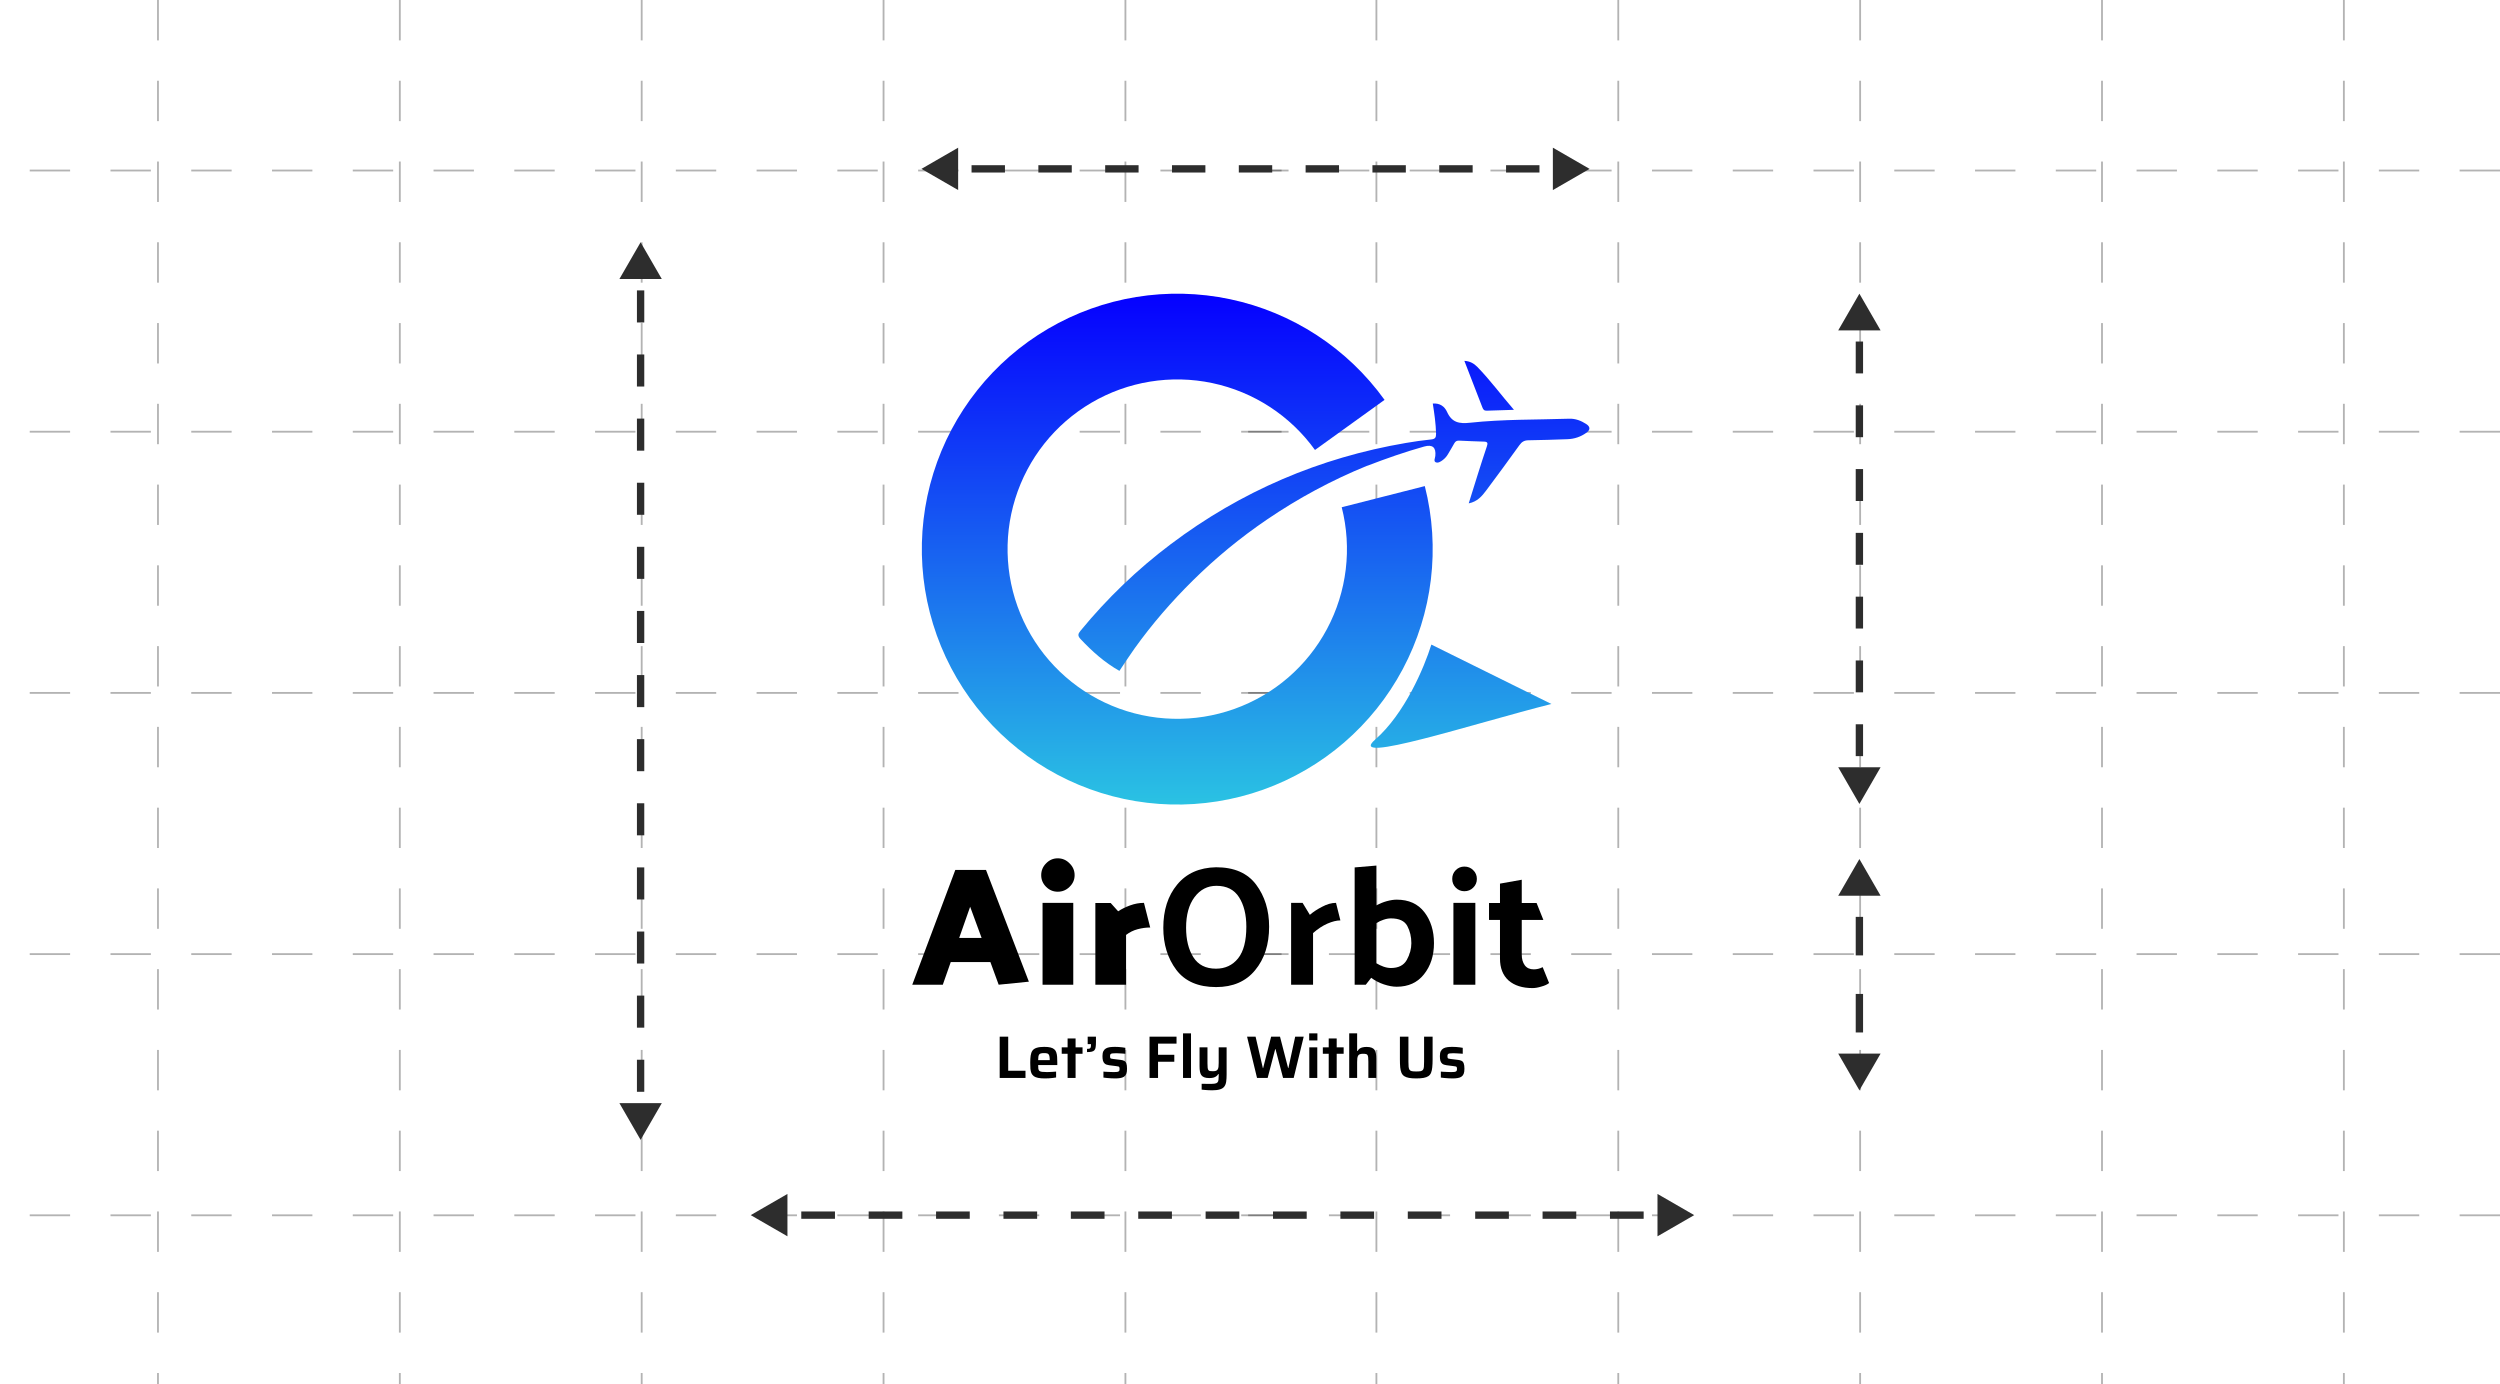 <svg xmlns="http://www.w3.org/2000/svg" width="1362" height="754" viewBox="0 0 1362 754" fill="none"><line x1="613.13" y1="-2.07346e-08" x2="613.13" y2="754" stroke="black" stroke-opacity="0.3" stroke-dasharray="22 22"></line><line x1="481.361" y1="-2.01829e-08" x2="481.361" y2="754" stroke="black" stroke-opacity="0.3" stroke-dasharray="22 22"></line><line x1="349.595" y1="-2.07346e-08" x2="349.595" y2="754" stroke="black" stroke-opacity="0.3" stroke-dasharray="22 22"></line><line x1="217.828" y1="-2.07346e-08" x2="217.828" y2="754" stroke="black" stroke-opacity="0.3" stroke-dasharray="22 22"></line><line x1="86.06" y1="-1.80021e-08" x2="86.06" y2="754" stroke="black" stroke-opacity="0.3" stroke-dasharray="22 22"></line><line x1="698.196" y1="662.096" x2="9.91834e-05" y2="662.096" stroke="black" stroke-opacity="0.3" stroke-dasharray="22 22"></line><line x1="698.196" y1="519.798" x2="9.91834e-05" y2="519.798" stroke="black" stroke-opacity="0.3" stroke-dasharray="22 22"></line><line x1="698.196" y1="377.497" x2="9.91834e-05" y2="377.497" stroke="black" stroke-opacity="0.3" stroke-dasharray="22 22"></line><line x1="698.196" y1="235.197" x2="9.7276e-05" y2="235.197" stroke="black" stroke-opacity="0.3" stroke-dasharray="22 22"></line><line x1="698.196" y1="92.899" x2="9.72757e-05" y2="92.899" stroke="black" stroke-opacity="0.3" stroke-dasharray="22 22"></line><line x1="1276.94" y1="-2.07346e-08" x2="1276.94" y2="754" stroke="black" stroke-opacity="0.3" stroke-dasharray="22 22"></line><line x1="1145.17" y1="-2.07346e-08" x2="1145.17" y2="754" stroke="black" stroke-opacity="0.3" stroke-dasharray="22 22"></line><line x1="1013.4" y1="-2.01829e-08" x2="1013.4" y2="754" stroke="black" stroke-opacity="0.3" stroke-dasharray="22 22"></line><line x1="881.634" y1="-2.07346e-08" x2="881.634" y2="754" stroke="black" stroke-opacity="0.3" stroke-dasharray="22 22"></line><line x1="749.866" y1="-1.7517e-08" x2="749.866" y2="754" stroke="black" stroke-opacity="0.3" stroke-dasharray="22 22"></line><line x1="1362" y1="662.096" x2="663.804" y2="662.096" stroke="black" stroke-opacity="0.3" stroke-dasharray="22 22"></line><line x1="1362" y1="519.798" x2="663.804" y2="519.798" stroke="black" stroke-opacity="0.3" stroke-dasharray="22 22"></line><line x1="1362" y1="377.497" x2="663.804" y2="377.497" stroke="black" stroke-opacity="0.3" stroke-dasharray="22 22"></line><line x1="1362" y1="235.197" x2="663.804" y2="235.197" stroke="black" stroke-opacity="0.3" stroke-dasharray="22 22"></line><line x1="1362" y1="92.899" x2="663.804" y2="92.899" stroke="black" stroke-opacity="0.3" stroke-dasharray="22 22"></line><path d="M544.63 587.266V564.775H549.272V583.343H558.687V587.266H544.63Z" fill="black"></path><path d="M569.282 587.527C567.8 587.527 566.568 587.429 565.588 587.233C564.607 587.037 563.822 586.732 563.234 586.318C562.667 585.882 562.231 585.337 561.926 584.683C561.643 584.007 561.458 583.201 561.371 582.264C561.305 581.305 561.272 580.204 561.272 578.962C561.272 577.48 561.349 576.194 561.501 575.105C561.654 574.015 561.97 573.122 562.449 572.424C562.951 571.705 563.713 571.182 564.738 570.855C565.784 570.506 567.168 570.332 568.889 570.332C570.284 570.332 571.417 570.441 572.289 570.659C573.161 570.877 573.847 571.204 574.349 571.64C574.872 572.075 575.242 572.642 575.46 573.339C575.7 574.015 575.852 574.821 575.918 575.759C575.983 576.696 576.016 577.764 576.016 578.962V580.237H565.588C565.588 581.065 565.62 581.741 565.686 582.264C565.773 582.765 565.958 583.147 566.241 583.408C566.547 583.67 567.015 583.844 567.647 583.931C568.301 584.018 569.184 584.062 570.295 584.062C570.753 584.062 571.265 584.051 571.832 584.029C572.42 584.007 573.019 583.975 573.629 583.931C574.262 583.888 574.839 583.844 575.362 583.8V587.004C574.883 587.113 574.294 587.2 573.597 587.266C572.921 587.353 572.202 587.418 571.439 587.462C570.698 587.505 569.979 587.527 569.282 587.527ZM571.897 578.08V577.557C571.897 576.707 571.842 576.031 571.733 575.53C571.646 575.007 571.483 574.614 571.243 574.353C571.025 574.091 570.72 573.928 570.328 573.863C569.935 573.775 569.434 573.732 568.824 573.732C568.105 573.732 567.538 573.786 567.124 573.895C566.71 573.982 566.394 574.168 566.176 574.451C565.958 574.712 565.806 575.105 565.718 575.628C565.631 576.129 565.588 576.772 565.588 577.557H572.485L571.897 578.08Z" fill="black"></path><path d="M581.627 587.266V574.091H578.423V570.593H581.627V565.755H585.975V570.593H589.767V574.091H585.975V587.266H581.627Z" fill="black"></path><path d="M592.207 573.176V571.411C592.796 571.411 593.242 571.367 593.547 571.28C593.853 571.171 594.06 570.975 594.169 570.692C594.299 570.386 594.365 569.951 594.365 569.384V568.828H592.567V564.775H597.078V567.684C597.078 568.817 597.024 569.744 596.915 570.463C596.827 571.16 596.609 571.716 596.261 572.13C595.934 572.522 595.444 572.795 594.79 572.947C594.158 573.1 593.297 573.176 592.207 573.176Z" fill="black"></path><path d="M607.624 587.527C606.948 587.527 606.218 587.505 605.434 587.462C604.671 587.418 603.919 587.364 603.178 587.298C602.437 587.233 601.762 587.157 601.151 587.069V583.8C601.478 583.822 601.86 583.855 602.296 583.899C602.753 583.92 603.244 583.942 603.767 583.964C604.29 583.986 604.802 584.007 605.303 584.029C605.804 584.051 606.273 584.062 606.709 584.062C607.711 584.062 608.43 584.018 608.866 583.931C609.324 583.822 609.618 583.648 609.749 583.408C609.88 583.147 609.945 582.809 609.945 582.395C609.945 581.959 609.902 581.643 609.814 581.447C609.727 581.229 609.564 581.087 609.324 581.022C609.084 580.956 608.692 580.891 608.147 580.826L604.257 580.335C603.233 580.204 602.459 579.932 601.936 579.518C601.435 579.104 601.086 578.548 600.89 577.851C600.715 577.153 600.628 576.325 600.628 575.366C600.628 574.233 600.792 573.339 601.119 572.686C601.467 572.01 601.936 571.509 602.524 571.182C603.135 570.833 603.854 570.604 604.682 570.495C605.532 570.386 606.447 570.332 607.428 570.332C608.082 570.332 608.757 570.354 609.455 570.397C610.152 570.441 610.817 570.506 611.449 570.593C612.103 570.659 612.648 570.746 613.083 570.855V574.091C612.582 574.026 612.026 573.982 611.416 573.961C610.806 573.917 610.207 573.884 609.618 573.863C609.03 573.819 608.507 573.797 608.049 573.797C607.221 573.797 606.556 573.83 606.055 573.895C605.575 573.939 605.238 574.07 605.042 574.287C604.845 574.505 604.747 574.865 604.747 575.366C604.747 575.759 604.78 576.064 604.845 576.282C604.911 576.478 605.052 576.619 605.27 576.707C605.488 576.772 605.837 576.837 606.316 576.903L610.534 577.426C611.296 577.513 611.939 577.687 612.462 577.949C612.985 578.21 613.367 578.668 613.606 579.322C613.868 579.976 613.999 580.967 613.999 582.297C613.999 583.452 613.857 584.378 613.574 585.075C613.29 585.751 612.855 586.274 612.266 586.645C611.7 586.993 611.024 587.222 610.239 587.331C609.477 587.462 608.605 587.527 607.624 587.527Z" fill="black"></path><path d="M626.261 587.266V564.775H640.972V568.567H630.903V574.647H639.762V578.439H630.903V587.266H626.261Z" fill="black"></path><path d="M644.513 587.266V562.977H648.861V587.266H644.513Z" fill="black"></path><path d="M660.348 594C659.694 594 659.019 593.978 658.321 593.935C657.624 593.913 656.959 593.869 656.327 593.804C655.695 593.76 655.139 593.706 654.66 593.64V590.437C655.444 590.458 656.109 590.469 656.654 590.469C657.221 590.491 657.711 590.502 658.125 590.502C658.561 590.502 658.953 590.502 659.302 590.502C660.413 590.502 661.274 590.448 661.885 590.339C662.517 590.23 662.974 590.023 663.258 589.717C663.563 589.412 663.748 588.976 663.813 588.41C663.9 587.865 663.944 587.146 663.944 586.252V585.141H663.683C663.443 585.62 663.094 586.023 662.636 586.35C662.201 586.677 661.667 586.928 661.035 587.102C660.403 587.255 659.651 587.331 658.779 587.331C657.646 587.331 656.73 587.189 656.033 586.906C655.336 586.623 654.802 586.209 654.431 585.664C654.082 585.119 653.843 584.454 653.712 583.67C653.581 582.863 653.516 581.926 653.516 580.858V570.593H657.831V579.256C657.831 580.281 657.864 581.087 657.929 581.676C657.994 582.264 658.125 582.7 658.321 582.983C658.517 583.245 658.812 583.419 659.204 583.506C659.596 583.572 660.119 583.604 660.773 583.604C661.47 583.604 662.037 583.528 662.473 583.375C662.909 583.201 663.225 582.94 663.421 582.591C663.639 582.22 663.781 581.752 663.846 581.185C663.911 580.597 663.944 579.888 663.944 579.06V570.593H668.259V585.37C668.259 586.873 668.183 588.17 668.03 589.26C667.878 590.349 667.54 591.243 667.017 591.94C666.516 592.638 665.731 593.15 664.663 593.477C663.595 593.826 662.157 594 660.348 594Z" fill="black"></path><path d="M684.828 587.266L679.402 564.775H684.044L687.999 581.872H688.163L692.51 564.775H697.349L701.762 581.872H701.925L705.619 564.775H710.261L704.802 587.266H699.016L694.897 571.541H694.733L690.614 587.266H684.828Z" fill="black"></path><path d="M713.245 566.834V562.977H717.723V566.834H713.245ZM713.31 587.266V570.593H717.658V587.266H713.31Z" fill="black"></path><path d="M723.882 587.266V574.091H720.678V570.593H723.882V565.755H728.23V570.593H732.022V574.091H728.23V587.266H723.882Z" fill="black"></path><path d="M735.051 587.266V562.977H739.366V572.555H739.627C739.911 572.032 740.281 571.607 740.739 571.28C741.196 570.953 741.741 570.724 742.373 570.593C743.005 570.441 743.724 570.365 744.531 570.365C745.664 570.365 746.579 570.506 747.277 570.79C747.974 571.051 748.508 571.454 748.879 571.999C749.249 572.544 749.489 573.22 749.598 574.026C749.729 574.832 749.794 575.769 749.794 576.837V587.266H745.479V578.439C745.479 577.437 745.446 576.641 745.381 576.053C745.315 575.464 745.185 575.028 744.989 574.745C744.792 574.462 744.498 574.287 744.106 574.222C743.714 574.135 743.191 574.091 742.537 574.091C741.839 574.091 741.273 574.179 740.837 574.353C740.423 574.505 740.107 574.767 739.889 575.137C739.693 575.486 739.551 575.955 739.464 576.543C739.398 577.11 739.366 577.807 739.366 578.635V587.266H735.051Z" fill="black"></path><path d="M771.594 587.527C770.003 587.527 768.673 587.429 767.605 587.233C766.537 587.037 765.677 586.721 765.023 586.285C764.369 585.849 763.868 585.239 763.519 584.454C763.192 583.67 762.963 582.689 762.832 581.512C762.723 580.313 762.669 578.886 762.669 577.23V564.775H767.311V578.407C767.311 579.562 767.344 580.499 767.409 581.218C767.496 581.915 767.66 582.449 767.899 582.82C768.161 583.19 768.586 583.441 769.174 583.572C769.763 583.681 770.569 583.735 771.594 583.735C772.618 583.735 773.413 583.681 773.98 583.572C774.568 583.441 774.993 583.19 775.255 582.82C775.516 582.449 775.68 581.915 775.745 581.218C775.811 580.499 775.843 579.562 775.843 578.407V564.775H780.485V577.23C780.485 578.886 780.42 580.313 780.289 581.512C780.18 582.689 779.962 583.67 779.635 584.454C779.308 585.239 778.818 585.849 778.164 586.285C777.51 586.721 776.65 587.037 775.582 587.233C774.514 587.429 773.184 587.527 771.594 587.527Z" fill="black"></path><path d="M791.445 587.527C790.769 587.527 790.039 587.505 789.254 587.462C788.492 587.418 787.74 587.364 786.999 587.298C786.258 587.233 785.582 587.157 784.972 587.069V583.8C785.299 583.822 785.68 583.855 786.116 583.899C786.574 583.92 787.064 583.942 787.587 583.964C788.11 583.986 788.622 584.007 789.124 584.029C789.625 584.051 790.093 584.062 790.529 584.062C791.532 584.062 792.251 584.018 792.687 583.931C793.145 583.822 793.439 583.648 793.569 583.408C793.7 583.147 793.766 582.809 793.766 582.395C793.766 581.959 793.722 581.643 793.635 581.447C793.548 581.229 793.384 581.087 793.145 581.022C792.905 580.956 792.512 580.891 791.968 580.826L788.077 580.335C787.053 580.204 786.279 579.932 785.756 579.518C785.255 579.104 784.906 578.548 784.71 577.851C784.536 577.153 784.449 576.325 784.449 575.366C784.449 574.233 784.612 573.339 784.939 572.686C785.288 572.01 785.756 571.509 786.345 571.182C786.955 570.833 787.674 570.604 788.502 570.495C789.352 570.386 790.268 570.332 791.248 570.332C791.902 570.332 792.578 570.354 793.275 570.397C793.973 570.441 794.637 570.506 795.269 570.593C795.923 570.659 796.468 570.746 796.904 570.855V574.091C796.403 574.026 795.847 573.982 795.237 573.961C794.626 573.917 794.027 573.884 793.439 573.863C792.85 573.819 792.327 573.797 791.87 573.797C791.041 573.797 790.377 573.83 789.875 573.895C789.396 573.939 789.058 574.07 788.862 574.287C788.666 574.505 788.568 574.865 788.568 575.366C788.568 575.759 788.601 576.064 788.666 576.282C788.731 576.478 788.873 576.619 789.091 576.707C789.309 576.772 789.658 576.837 790.137 576.903L794.354 577.426C795.117 577.513 795.76 577.687 796.283 577.949C796.806 578.21 797.187 578.668 797.427 579.322C797.688 579.976 797.819 580.967 797.819 582.297C797.819 583.452 797.678 584.378 797.394 585.075C797.111 585.751 796.675 586.274 796.087 586.645C795.52 586.993 794.844 587.222 794.06 587.331C793.297 587.462 792.425 587.527 791.445 587.527Z" fill="black"></path><path d="M754.308 217.85C734.059 189.726 704.045 170.17 670.139 163.006C636.232 155.842 600.873 161.587 570.979 179.117C541.084 196.647 518.806 224.7 508.503 257.788C498.199 290.876 500.612 326.618 515.269 358.02C529.926 389.423 555.773 414.228 587.752 427.58C619.731 440.933 655.542 441.874 688.178 430.218C720.814 418.562 747.927 395.149 764.212 364.559C780.497 333.969 784.783 298.403 776.231 264.82L730.966 276.347C736.647 298.658 733.8 322.286 722.981 342.609C712.162 362.932 694.149 378.486 672.468 386.23C650.786 393.973 626.995 393.348 605.749 384.477C584.504 375.606 567.333 359.128 557.595 338.265C547.858 317.402 546.255 293.657 553.1 271.675C559.945 249.693 574.746 231.056 594.606 219.41C614.467 207.764 637.958 203.948 660.483 208.707C683.009 213.466 702.949 226.459 716.401 245.143L754.308 217.85Z" fill="url(#paint0_linear_1_844)"></path><path d="M749.175 402.938C765.255 388.919 775.876 363.755 779.807 351.173L845.196 383.526C803.747 393.951 732.935 417.098 749.175 402.938Z" fill="url(#paint1_linear_1_844)"></path><path d="M744.928 253.695C725.59 261.566 707.325 271.414 690.074 283.16C675.724 292.942 662.345 303.918 649.971 316.158C638.321 327.646 627.652 339.97 618.13 353.253C615.258 357.262 612.605 361.411 609.856 365.495C601.768 360.923 594.951 354.841 588.642 348.106C587.028 346.379 587.263 345.327 588.654 343.65C603.157 325.992 619.536 310.246 637.787 296.502C676.036 267.675 718.797 249.356 766.004 241.312C770.536 240.543 775.091 239.873 779.657 239.416C781.86 239.204 782.4 238.383 782.372 236.248C782.226 230.747 781.447 225.344 780.581 219.849C784.468 219.534 787.028 221.457 788.349 224.394C790.958 230.196 794.93 230.959 800.916 230.303C818.866 228.36 836.938 228.708 854.965 228.111C858.294 228.01 861.391 229.201 864.15 230.988C866.447 232.485 866.497 234.15 864.263 235.758C861.212 237.966 857.727 239.147 853.908 239.278C846.858 239.486 839.796 239.809 832.741 239.865C830.491 239.881 829.099 240.66 827.802 242.49C821.873 250.77 815.822 258.975 809.718 267.161C807.369 270.314 804.838 273.31 800.16 274.235C801.854 268.778 803.452 263.585 805.093 258.438C806.725 253.317 808.34 248.16 810.077 243.078C810.687 241.325 810.369 240.64 808.44 240.594C803.961 240.484 799.494 240.259 795.017 240.06C793.782 239.998 792.936 240.347 792.298 241.521C791.245 243.501 790.017 245.387 788.922 247.321C788.182 248.607 787.244 249.701 786.08 250.593C784.88 251.501 783.384 252.481 782.105 251.804C780.948 251.202 781.84 249.582 781.961 248.43C782.446 243.718 780.42 242 775.883 243.275C765.411 246.214 755.152 249.798 745.007 253.724L744.928 253.695Z" fill="url(#paint2_linear_1_844)"></path><path d="M824.766 223.273C819.256 223.444 814.574 223.56 809.926 223.747C808.502 223.795 808.025 223.052 807.578 221.901C804.374 213.547 801.125 205.236 797.788 196.594C800.816 196.743 803.039 198.034 804.888 199.936C811.835 207.054 817.724 215.103 824.776 223.246L824.766 223.273Z" fill="url(#paint3_linear_1_844)"></path><path d="M528.536 493.994L522.56 511.003H534.788L528.536 493.994ZM537.179 473.95L560.532 534.816L544.074 536.471L539.569 524.151H517.963L513.642 536.471H497L520.445 473.95H537.179Z" fill="black"></path><path d="M576.259 485.811C573.807 485.811 571.692 484.922 569.915 483.145C568.137 481.367 567.248 479.252 567.248 476.801C567.248 474.288 568.137 472.142 569.915 470.365C571.692 468.526 573.807 467.606 576.259 467.606C578.772 467.606 580.917 468.526 582.695 470.365C584.533 472.142 585.453 474.288 585.453 476.801C585.453 479.252 584.533 481.367 582.695 483.145C580.917 484.922 578.772 485.811 576.259 485.811ZM567.984 536.471V491.879H584.717V536.471H567.984Z" fill="black"></path><path d="M596.75 536.471V491.971H605.116L609.162 496.476C611.001 495.25 613.177 494.178 615.69 493.258C618.203 492.339 620.716 491.879 623.229 491.879L626.631 505.303C624.424 505.303 622.156 505.609 619.827 506.222C617.498 506.835 615.383 507.877 613.483 509.348V536.471H596.75Z" fill="black"></path><path d="M633.769 505.487C633.769 495.863 636.283 488.018 641.309 481.949C646.335 475.82 653.414 472.663 662.547 472.479C672.355 472.479 679.618 475.636 684.338 481.949C689.057 488.263 691.417 495.894 691.417 504.843C691.417 514.528 688.874 522.435 683.786 528.564C678.76 534.694 671.68 537.758 662.547 537.758C652.802 537.758 645.569 534.632 640.849 528.38C636.129 522.067 633.769 514.436 633.769 505.487ZM646.182 505.395C646.182 511.953 647.5 517.317 650.135 521.485C652.771 525.653 656.878 527.737 662.455 527.737C667.482 527.737 671.496 525.867 674.5 522.128C677.503 518.389 679.005 512.627 679.005 504.843C679.005 498.346 677.687 493.013 675.052 488.845C672.416 484.677 668.309 482.593 662.731 482.593C657.828 482.593 653.844 484.646 650.779 488.753C647.714 492.86 646.182 498.407 646.182 505.395Z" fill="black"></path><path d="M727.856 491.879L730.246 501.441C728.224 501.441 725.864 502.023 723.167 503.188C720.531 504.353 717.926 506.069 715.352 508.337V536.471H703.399V491.879H709.651L713.605 498.407C715.444 496.813 717.681 495.342 720.317 493.994C722.952 492.584 725.465 491.879 727.856 491.879Z" fill="black"></path><path d="M749.877 471.56V493.258C751.655 492.278 753.524 491.511 755.485 490.96C757.508 490.408 759.316 490.132 760.91 490.132C767.469 490.132 772.495 492.4 775.989 496.936C779.482 501.472 781.229 507.111 781.229 513.853C781.229 520.596 779.421 526.235 775.805 530.771C772.25 535.307 767.285 537.574 760.91 537.574C758.826 537.574 756.497 537.145 753.922 536.287C751.348 535.429 749.049 534.234 747.027 532.701L744.085 536.471H738.016V472.571L749.877 471.56ZM757.784 527.369C761.891 527.369 764.772 525.898 766.427 522.956C768.082 519.952 768.909 516.918 768.909 513.853C768.909 510.36 768.173 507.234 766.702 504.475C765.231 501.717 762.259 500.338 757.784 500.338C756.497 500.338 755.148 500.583 753.739 501.073C752.39 501.502 751.103 502.115 749.877 502.912V524.794C751.103 525.53 752.39 526.143 753.739 526.633C755.148 527.124 756.497 527.369 757.784 527.369Z" fill="black"></path><path d="M797.794 472.112C799.694 472.112 801.288 472.755 802.575 474.042C803.924 475.33 804.598 476.923 804.598 478.823C804.598 480.724 803.924 482.317 802.575 483.604C801.288 484.892 799.694 485.535 797.794 485.535C795.955 485.535 794.392 484.892 793.105 483.604C791.818 482.317 791.174 480.724 791.174 478.823C791.174 476.923 791.818 475.33 793.105 474.042C794.392 472.755 795.955 472.112 797.794 472.112ZM803.77 491.879V536.471H791.818V491.879H803.77Z" fill="black"></path><path d="M843.946 535.552C842.966 536.349 841.556 536.992 839.717 537.482C837.939 538.034 836.346 538.31 834.936 538.31C829.419 538.31 825.068 536.931 821.88 534.173C818.754 531.353 817.191 527.369 817.191 522.22V501.165H811.215V491.971H817.191V481.398L829.052 479.283V491.971H837.143L840.82 501.165H829.052V520.105C829.052 522.435 829.603 524.365 830.707 525.898C831.81 527.369 833.434 528.104 835.58 528.104C836.376 528.104 837.173 528.012 837.97 527.829C838.767 527.645 839.594 527.338 840.453 526.909L843.946 535.552Z" fill="black"></path><path d="M349 132L337.453 152L360.547 152L349 132ZM349 621L360.547 601L337.453 601L349 621ZM347 158.196L347 175.661L351 175.661L351 158.196L347 158.196ZM347 193.125L347 210.589L351 210.589L351 193.125L347 193.125ZM347 228.054L347 245.518L351 245.518L351 228.054L347 228.054ZM347 262.982L347 280.446L351 280.446L351 262.982L347 262.982ZM347 297.911L347 315.375L351 315.375L351 297.911L347 297.911ZM347 332.839L347 350.304L351 350.304L351 332.839L347 332.839ZM347 367.768L347 385.232L351 385.232L351 367.768L347 367.768ZM347 402.696L347 420.161L351 420.161L351 402.696L347 402.696ZM347 437.625L347 455.089L351 455.089L351 437.625L347 437.625ZM347 472.554L347 490.018L351 490.018L351 472.554L347 472.554ZM347 507.482L347 524.946L351 524.946L351 507.482L347 507.482ZM347 542.411L347 559.875L351 559.875L351 542.411L347 542.411ZM347 577.339L347 594.804L351 594.804L351 577.339L347 577.339Z" fill="#2D2D2D"></path><path d="M1013 468L1001.45 488L1024.55 488L1013 468ZM1013 594L1024.55 574L1001.45 574L1013 594ZM1011 499.5L1011 520.5L1015 520.5L1015 499.5L1011 499.5ZM1011 541.5L1011 562.5L1015 562.5L1015 541.5L1011 541.5Z" fill="#2D2D2D"></path><path d="M1013 160L1001.45 180L1024.55 180L1013 160ZM1013 438L1024.55 418L1001.45 418L1013 438ZM1011 186.062L1011 203.438L1015 203.437L1015 186.062L1011 186.062ZM1011 220.812L1011 238.188L1015 238.187L1015 220.812L1011 220.812ZM1011 255.563L1011 272.937L1015 272.937L1015 255.562L1011 255.563ZM1011 290.313L1011 307.688L1015 307.687L1015 290.312L1011 290.313ZM1011 325.063L1011 342.438L1015 342.437L1015 325.062L1011 325.063ZM1011 359.812L1011 377.187L1015 377.187L1015 359.812L1011 359.812ZM1011 394.562L1011 411.937L1015 411.937L1015 394.562L1011 394.562Z" fill="#2D2D2D"></path><path d="M923 662L903 650.453V673.547L923 662ZM409 662L429 673.547V650.453L409 662ZM895.464 660H877.107V664H895.464V660ZM858.75 660H840.393V664H858.75V660ZM822.036 660H803.679V664H822.036V660ZM785.321 660H766.964V664H785.321V660ZM748.607 660H730.25V664H748.607V660ZM711.893 660H693.536V664H711.893V660ZM675.179 660H656.821V664H675.179V660ZM638.464 660H620.107V664H638.464V660ZM601.75 660H583.393V664H601.75V660ZM565.036 660H546.679V664H565.036V660ZM528.321 660H509.964V664H528.321V660ZM491.607 660H473.25V664H491.607V660ZM454.893 660H436.536V664H454.893V660Z" fill="#2D2D2D"></path><path d="M866 92L846 80.453V103.547L866 92ZM502 92L522 103.547V80.453L502 92ZM838.7 90H820.5V94H838.7V90ZM802.3 90H784.1V94H802.3V90ZM765.9 90H747.7V94H765.9V90ZM729.5 90H711.3V94H729.5V90ZM693.1 90L674.9 90V94H693.1V90ZM656.7 90H638.5V94H656.7V90ZM620.3 90H602.1V94H620.3V90ZM583.9 90L565.7 90V94L583.9 94V90ZM547.5 90H529.3V94H547.5V90Z" fill="#2D2D2D"></path><defs><linearGradient id="paint0_linear_1_844" x1="684.058" y1="160" x2="684.058" y2="438.325" gradientUnits="userSpaceOnUse"><stop stop-color="#0500FF"></stop><stop offset="1" stop-color="#2AC2E3"></stop></linearGradient><linearGradient id="paint1_linear_1_844" x1="684.058" y1="160" x2="684.058" y2="438.325" gradientUnits="userSpaceOnUse"><stop stop-color="#0500FF"></stop><stop offset="1" stop-color="#2AC2E3"></stop></linearGradient><linearGradient id="paint2_linear_1_844" x1="684.058" y1="160" x2="684.058" y2="438.325" gradientUnits="userSpaceOnUse"><stop stop-color="#0500FF"></stop><stop offset="1" stop-color="#2AC2E3"></stop></linearGradient><linearGradient id="paint3_linear_1_844" x1="684.058" y1="160" x2="684.058" y2="438.325" gradientUnits="userSpaceOnUse"><stop stop-color="#0500FF"></stop><stop offset="1" stop-color="#2AC2E3"></stop></linearGradient></defs></svg>